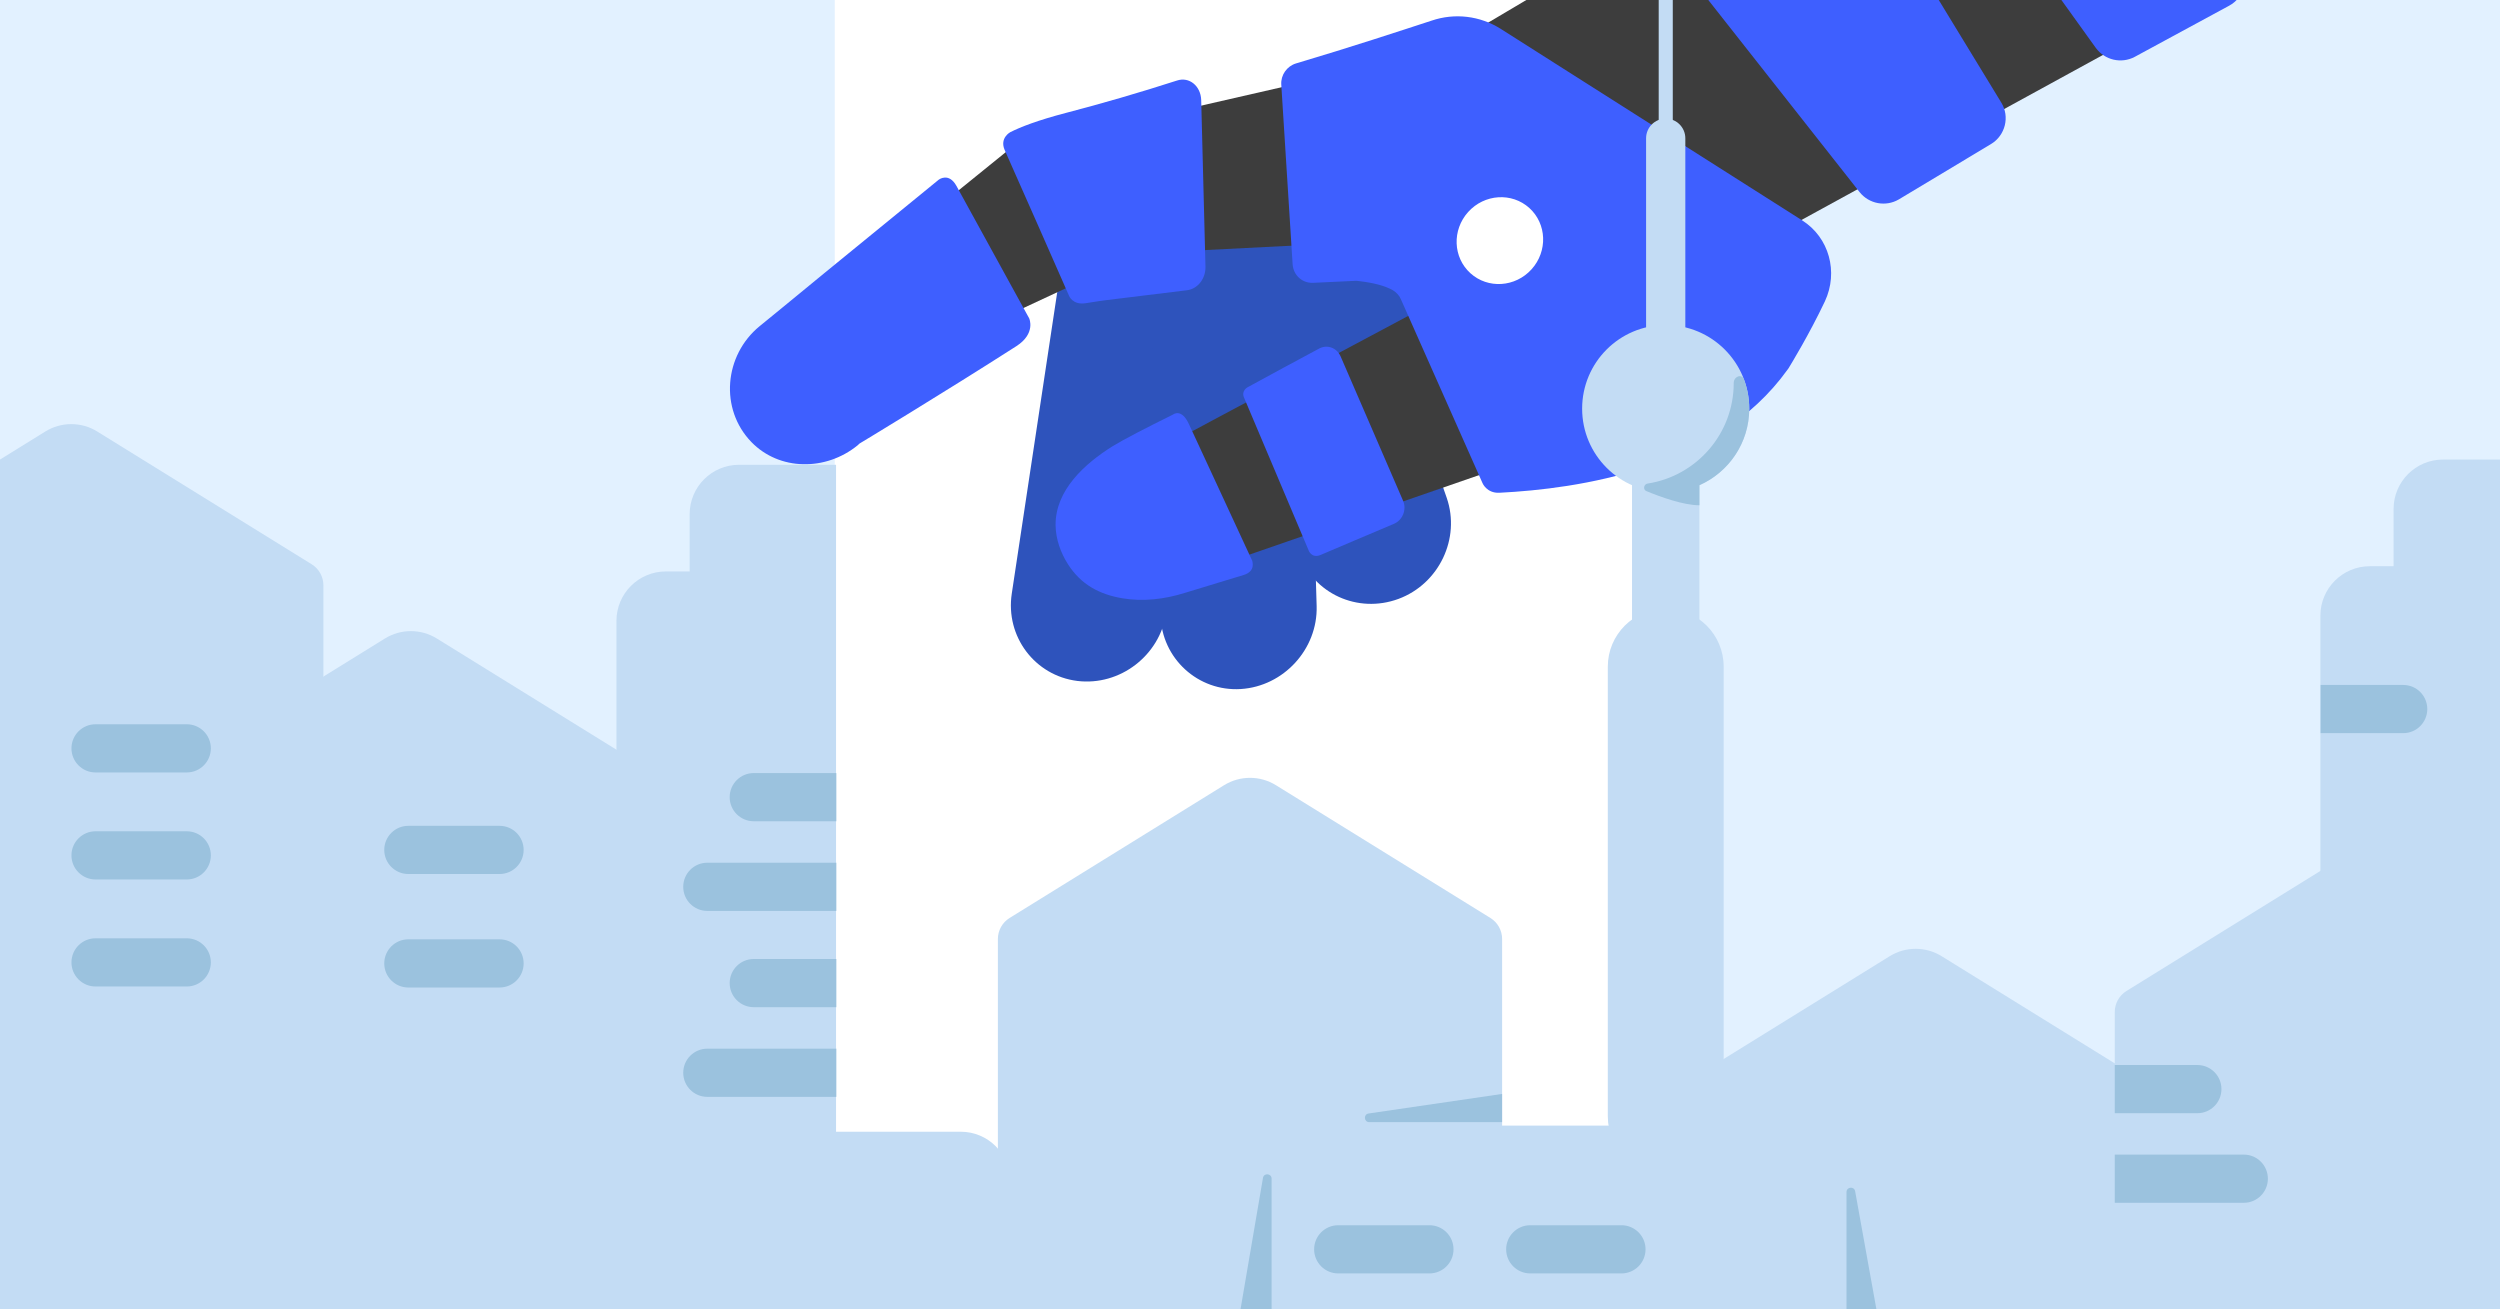 <svg fill="none" height="507" viewBox="0 0 968 507" width="968" xmlns="http://www.w3.org/2000/svg" xmlns:xlink="http://www.w3.org/1999/xlink"><rect x="0" y="0" width="968" height="507" fill="#808080" stroke="none"/><clipPath id="clip0_13001_844"><path d="M0 0H968V507H0Z"/></clipPath><g clip-path="url(#clip0_13001_844)"><path d="M0 0H968V507H0Z" fill="#e2f1ff"/><path d="M323.219-45.556H646.974V552.556H323.219V-45.556Z" fill="#ffffff"/><path d="M443.784 144.335 523.205 48.085 649.373 107.599 610.599 138.853 533.763 187.524 443.784 144.335Z" fill="#2e53bc"/><path d="M838.272-146.444 1017.56-90 654.755 108.584 559.733 18.519 838.272-146.444Z" fill="#3d3d3d"/><path d="M451.605 237.228 473.239 93.775C475.746 77.154 464.314 62.038 447.886 59.965 431.458 57.891 415.944 69.884 413.392 86.395L391.758 229.849C389.251 246.47 400.683 261.585 417.111 263.659 433.649 265.687 449.098 253.849 451.605 237.228Z" fill="#2e53bc"/><path d="M509.806 234.677 506.019 106.772C505.564 90.089 491.476 77.215 474.922 78.26 458.322 79.196 445.112 93.693 445.567 110.376L449.354 238.281C449.809 254.964 463.898 267.838 480.452 266.793 497.006 265.748 510.261 251.36 509.806 234.677Z" fill="#2e53bc"/><path d="M560.177 192.782 518.333 72.961C512.82 57.332 495.551 49.47 479.807 55.294 464.108 61.229 455.752 78.845 461.111 94.409L502.955 214.229C508.469 229.858 525.738 237.72 541.482 231.896 557.225 226.071 565.581 208.455 560.177 192.782Z" fill="#2e53bc"/><path d="M428.815 104.09 380.466 126.624 356.78 85.356 394.55 54.77 428.815 104.09Z" fill="#3d3d3d"/><path d="M512.228 94.509 456.815 97.323 453.071 43.651 508.637 30.934 512.228 94.509Z" fill="#3d3d3d"/><path d="M597.932 175.237 473.134 218.421 447.582 174.47 569.837 109.197 597.932 175.237Z" fill="#3d3d3d"/><path d="M511.487 214.813C516.908 212.459 530.856 206.603 539.666 202.857 543.164 201.421 544.752 197.191 543.252 193.845L519.072 137.965C517.573 134.62 513.809 133.226 510.6 135.056 501.711 139.856 492.166 144.925 483.104 149.925 483.104 149.925 480.57 151.221 481.646 153.846 485.924 163.973 501.783 201.419 506.689 213.077 506.599 212.859 507.706 216.493 511.487 214.813Z" fill="#3e5fff"/><path d="M508.402 109.512 524.566 108.752C524.938 108.727 525.311 108.702 525.729 108.786 531.878 109.455 536.342 110.689 539.341 112.396 540.708 113.24 541.838 114.437 542.421 115.859L574.038 187.081C574.038 187.081 575.651 191.019 580.542 190.799 611.069 189.252 664.515 181.615 692.069 143.21 692.243 143.011 692.307 142.857 692.481 142.658 693.627 140.781 700.507 129.523 706.605 116.668 711.904 105.292 708.234 91.977 697.865 85.374L580.963 11.097C573.066 6.162 563.357 4.91 554.279 8 542.114 11.973 523.212 18.202 501.81 24.563 498.287 25.627 495.859 29.052 496.111 32.782L500.508 102.404C500.83 106.616 504.257 109.681 508.402 109.512Z" fill="#3e5fff"/><path d="M465.104 38.712C464.925 33.291 460.483 29.62 455.758 31.177 441.208 35.875 426.48 40.134 412.864 43.681 401.787 46.569 395.074 49.198 391.164 51.187 391.164 51.187 386.971 53.42 389.008 58.078 394.311 70.084 409.146 103.475 413.937 114.541 413.937 114.541 415.307 118.195 420.347 117.404 424.049 116.778 428.169 116.236 428.169 116.236L459.663 112.374C463.783 111.832 466.887 107.875 466.758 103.2L465.104 38.712Z" fill="#3e5fff"/><path d="M370.343 71.996C376.963 84.099 392.967 113.176 398.517 123.29 398.517 123.29 401.156 129.106 393.586 134.004 365.266 152.15 332.921 171.694 332.812 171.739L332.072 172.426C319.719 182.482 301.772 182.314 290.947 171.171 278.55 158.373 280.367 137.567 294.135 126.291 294.135 126.291 308.971 114.193 318.795 106.07 318.795 106.07 352.192 78.811 363.477 69.577 363.477 69.577 367.356 66.579 370.343 71.996Z" fill="#3e5fff"/><path d="M593.032 104.26C599.327 97.28 598.934 86.656 592.154 80.53 585.373 74.404 574.773 75.096 568.478 82.075 562.183 89.054 562.576 99.678 569.356 105.804 576.137 111.931 586.737 111.239 593.032 104.26Z" fill="#ffffff"/><path d="M481.508 222.651C480.37 222.991 479.232 223.33 477.985 223.714 471.531 225.725 465.142 227.581 458.688 229.592 450.877 232.032 442.593 233.005 434.64 231.669 425.588 230.146 418.512 226.278 413.528 218.483 410.681 214.029 408.792 208.798 408.721 203.332 408.623 189.698 420.137 179.475 430.697 172.839 435.082 170.144 443.621 165.744 454.237 160.491 454.237 160.491 457.504 157.872 460.413 164.345 466.207 176.919 480.094 206.746 484.882 217.177 484.817 217.331 486.387 221.16 481.508 222.651Z" fill="#3e5fff"/><path d="M645.065-41.818 693.263-71.574C698.762-74.982 705.995-73.223 709.4-67.72L774.894 39.708C778.299 45.211 776.433 52.495 770.89 55.793L735.232 77.206C730.191 80.17 723.709 78.998 720.026 74.375L641.991-24.709C637.622-30.072 639.02-38.186 645.065-41.818Z" fill="#3e5fff"/><path d="M741.728-100.872 791.194-128.466C796.838-131.626 803.986-129.549 807.145-123.901L867.828-13.679C870.986-8.031 868.8-.837 863.117 2.213L826.548 22.026C821.38 24.764 814.956 23.306 811.481 18.525L737.901-83.916C733.884-89.507 735.679-97.44 741.728-100.872Z" fill="#3e5fff"/><path d="M212.823 438.328V544.232H391.123V457.34C391.123 446.766 382.562 438.197 372.007 438.208H323.716V179.965H286.159C275.594 179.965 267.032 188.533 267.032 199.096V221.263H257.817C247.252 221.263 238.69 229.831 238.69 240.405V419.186H231.94C221.385 419.186 212.823 427.754 212.823 438.328Z" fill="#c3dcf4"/><path d="M264.547 343.377C264.547 338.218 268.715 334.047 273.869 334.047H323.823V352.707H273.869C268.715 352.707 264.547 348.535 264.547 343.377Z" fill="#9bc2de"/><path d="M264.547 415.376C264.547 410.229 268.715 406.047 273.869 406.047H323.823V424.706H273.869C268.715 424.706 264.547 420.524 264.547 415.376Z" fill="#9bc2de"/><path d="M282.528 308.662C282.528 303.504 286.707 299.332 291.85 299.332H323.824V317.992H291.85C286.707 317.992 282.528 313.82 282.528 308.662Z" fill="#9bc2de"/><path d="M282.528 380.653C282.528 375.495 286.707 371.323 291.85 371.323H323.824V389.983H291.85C286.707 389.983 282.528 385.811 282.528 380.653Z" fill="#9bc2de"/><g fill="#c3dcf4"><path d="M386.378 363.581C386.378 360.267 388.093 357.189 390.911 355.441L473.944 304.041C480.105 300.223 487.895 300.223 494.056 304.041L577.089 355.441C579.907 357.189 581.622 360.267 581.622 363.581V678.556H386.378V363.581Z"/><path d="M818.838 391.846C818.838 388.532 820.563 385.454 823.37 383.706L902.063 334.987C908.225 331.169 916.015 331.169 922.176 334.987L1000.88 383.706C1003.7 385.454 1005.41 388.532 1005.41 391.846V692.601H818.838V391.846Z"/><path d="M648.46 427.103C648.46 423.789 650.175 420.711 652.993 418.963L731.686 370.244C737.847 366.426 745.637 366.426 751.809 370.244L830.502 418.963C833.32 420.711 835.035 423.789 835.035 427.103V727.858H648.46V427.103Z"/><path d="M492.372 454.978C492.372 444.404 500.933 435.835 511.499 435.835H677.307V581.457H492.372V454.978Z"/><path d="M644.963 137.094C652.171 137.094 658.011 142.938 658.011 150.153V279.637C658.011 286.852 652.171 292.696 644.963 292.696 637.754 292.696 631.915 286.852 631.915 279.637V150.153C631.915 142.938 637.754 137.094 644.963 137.094Z"/><path d="M644.963 45.937C649.159 45.937 652.56 49.341 652.56 53.541V155.855C652.56 160.054 649.159 163.458 644.963 163.458 640.767 163.458 637.366 160.054 637.366 155.855V53.541C637.366 49.341 640.767 45.937 644.963 45.937Z"/><path d="M644.972 235.677C657.357 235.677 667.402 245.73 667.402 258.125V432.241C667.402 444.637 657.357 454.69 644.972 454.69 632.586 454.69 622.542 444.637 622.542 432.241V258.125C622.542 245.73 632.586 235.677 644.972 235.677Z"/><path d="M642.242-12.735C642.242-14.238 643.461-15.467 644.971-15.467 646.473-15.467 647.701-14.246 647.701-12.735V107.333H642.25V-12.735H642.242Z"/><path d="M644.954 190.611C662.817 190.611 677.305 176.12 677.305 158.234 677.305 140.356 662.826 125.856 644.954 125.856 627.083 125.856 612.604 140.347 612.604 158.234 612.612 176.12 627.092 190.611 644.954 190.611Z"/></g><path d="M637.438 190.135C636.077 189.569 636.475 187.456 637.941 187.235 656.829 184.335 671.299 168.004 671.299 148.288 671.299 145.786 674.391 144.557 675.266 146.9 676.591 150.436 677.306 154.256 677.306 158.252 677.306 171.479 669.373 182.858 658.013 187.88V195.643C651.855 195.634 643.074 192.469 637.438 190.135Z" fill="#9bc2de"/><path d="M508.832 483.74C508.832 478.582 513 474.41 518.154 474.41H553.482C558.636 474.41 562.804 478.592 562.804 483.74 562.804 488.887 558.636 493.07 553.482 493.07H518.154C513.011 493.07 508.832 488.887 508.832 483.74Z" fill="#9bc2de"/><path d="M583.184 483.74C583.184 478.582 587.352 474.41 592.506 474.41H627.834C632.988 474.41 637.156 478.592 637.156 483.74 637.156 488.887 632.988 493.07 627.834 493.07H592.506C587.363 493.07 583.184 488.887 583.184 483.74Z" fill="#9bc2de"/><path d="M-70.024 226.624C-70.024 223.31-68.31 220.233-65.492 218.484L17.541 167.084C23.702 163.266 31.492 163.266 37.654 167.084L120.686 218.484C123.504 220.233 125.219 223.31 125.219 226.624V541.6H-70.024V226.624Z" fill="#c3dcf4"/><path d="M74.077 298.966C74.077 295.653 75.791 292.575 78.609 290.827L149.03 247.234C155.192 243.416 162.982 243.416 169.143 247.234L239.564 290.827C242.382 292.575 244.096 295.653 244.096 298.966V572.569H74.077V298.966Z" fill="#c3dcf4"/><path d="M148.782 329.089C148.782 323.942 152.961 319.759 158.105 319.759H193.432C198.586 319.759 202.755 323.942 202.755 329.089 202.755 334.247 198.576 338.419 193.432 338.419H158.105C152.961 338.419 148.782 334.237 148.782 329.089Z" fill="#9bc2de"/><path d="M148.782 373.037C148.782 367.879 152.961 363.707 158.105 363.707H193.432C198.586 363.707 202.755 367.879 202.755 373.037 202.755 378.184 198.576 382.367 193.432 382.367H158.105C152.961 382.367 148.782 378.184 148.782 373.037Z" fill="#9bc2de"/><path d="M27.668 289.766C27.668 284.608 31.847 280.436 36.99 280.436H72.318C77.472 280.436 81.64 284.608 81.64 289.766 81.64 294.914 77.462 299.096 72.318 299.096H36.99C31.847 299.096 27.668 294.914 27.668 289.766Z" fill="#9bc2de"/><path d="M27.668 331.204C27.668 326.045 31.847 321.874 36.99 321.874H72.318C77.472 321.874 81.64 326.045 81.64 331.204 81.64 336.351 77.462 340.533 72.318 340.533H36.99C31.847 340.533 27.668 336.351 27.668 331.204Z" fill="#9bc2de"/><path d="M27.668 372.641C27.668 367.483 31.847 363.311 36.99 363.311H72.318C77.472 363.311 81.64 367.483 81.64 372.641 81.64 377.789 77.462 381.971 72.318 381.971H36.99C31.847 381.971 27.668 377.789 27.668 372.641Z" fill="#9bc2de"/><path d="M872.609 436.306V558.356H1031.54V536.05C1031.54 525.476 1022.98 516.908 1012.42 516.919H983.48V177.943H945.923C935.368 177.943 926.796 186.511 926.796 197.074V219.241H917.581C907.026 219.241 898.454 227.809 898.454 238.383V417.164H891.703C881.17 417.164 872.609 425.732 872.609 436.306Z" fill="#c3dcf4"/><path d="M878.124 456.393C878.124 451.235 873.956 447.063 868.813 447.063H818.838V465.723H868.802C873.946 465.723 878.124 461.552 878.124 456.393Z" fill="#9bc2de"/><path d="M860.144 421.702C860.144 416.543 855.966 412.372 850.822 412.372H818.838V431.032H850.822C855.966 431.032 860.144 426.86 860.144 421.702Z" fill="#9bc2de"/><path d="M939.846 274.546C939.846 269.387 935.678 265.216 930.524 265.216H898.539V283.876H930.524C935.678 283.876 939.846 279.693 939.846 274.546Z" fill="#9bc2de"/><path d="M735.458 556.416 718.314 461.261C717.95 459.234 714.971 459.503 714.971 461.562V556.416H735.458Z" fill="#9bc2de"/><path d="M471.875 556.416 489.019 456.092C489.362 454.055 492.362 454.312 492.362 456.382V556.416H471.875Z" fill="#9bc2de"/><path d="M581.611 423.57 529.932 431.141C527.864 431.442 528.089 434.498 530.178 434.498H581.611V423.57Z" fill="#9bc2de"/></g></svg>